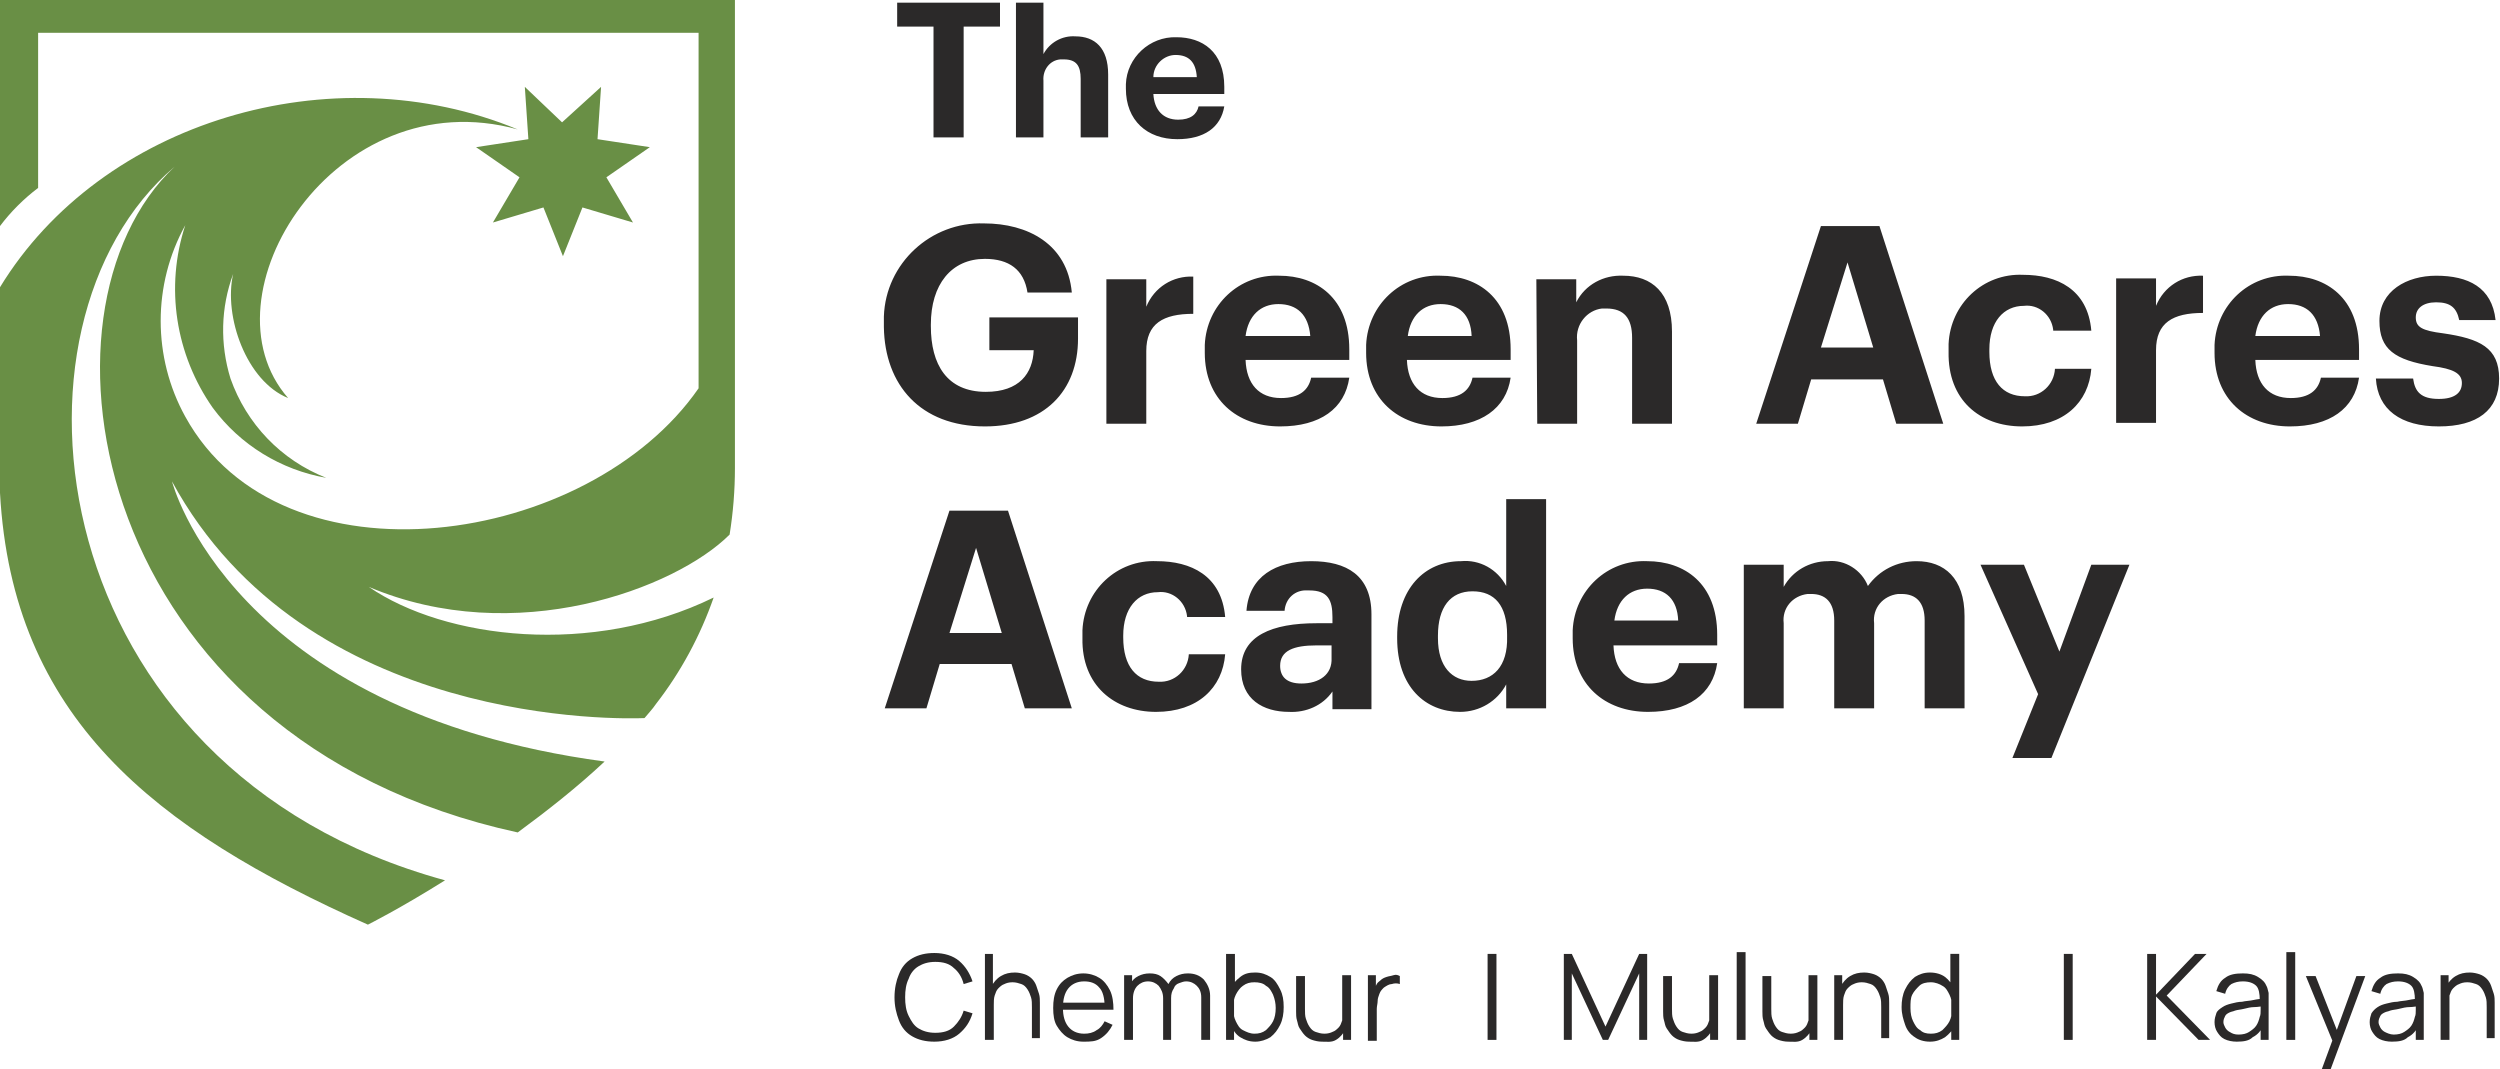 <?xml version="1.0" encoding="UTF-8"?> <svg xmlns="http://www.w3.org/2000/svg" xmlns:xlink="http://www.w3.org/1999/xlink" version="1.1" id="Layer_1" x="0px" y="0px" viewBox="0 0 282 120.6" style="enable-background:new 0 0 282 120.6;" xml:space="preserve"> <style type="text/css"> .st0{clip-path:url(#SVGID_2_);} .st1{fill:#2B2929;} .st2{fill:#698F45;} .st3{enable-background:new ;} </style> <g> <g> <defs> <rect id="SVGID_1_" width="282" height="104.3"></rect> </defs> <clipPath id="SVGID_2_"> <use xlink:href="#SVGID_1_" style="overflow:visible;"></use> </clipPath> <g id="Group_1" class="st0"> <path id="Path_1" class="st1" d="M105.2,15.5h3.5V3h4.1V0.3h-11.6V3h4.1V15.5z M114.6,15.5h3.1V9.1c-0.1-1.2,0.7-2.3,1.9-2.4 c0.1,0,0.2,0,0.4,0c1.4,0,1.9,0.7,1.9,2.2v6.6h3.1V8.4c0-3-1.5-4.3-3.7-4.3c-1.5-0.1-2.9,0.7-3.6,2V0.3h-3.1V15.5z M132.8,15.7 c3,0,4.9-1.3,5.3-3.7h-2.9c-0.2,0.9-0.9,1.5-2.3,1.5c-1.7,0-2.7-1.1-2.8-2.9h8V9.8c0-4-2.5-5.6-5.4-5.6c-3-0.1-5.6,2.3-5.7,5.3 c0,0.2,0,0.3,0,0.5V10C127,13.6,129.4,15.7,132.8,15.7 M130.1,8.7c0-1.4,1.2-2.5,2.5-2.5c1.5,0,2.3,0.8,2.4,2.5H130.1z"></path> <path id="Path_2" class="st1" d="M111.1,48.1c6.7,0,10.5-4,10.5-9.9v-2.4h-10v3.7h5c-0.1,2.6-1.6,4.7-5.4,4.7 c-4.4,0-6.2-3.1-6.2-7.4v-0.2c0-4.5,2.3-7.4,6.1-7.4c2.7,0,4.4,1.2,4.8,3.8h5c-0.5-5.5-5-7.8-9.9-7.8c-6-0.2-11.1,4.5-11.3,10.5 c0,0.3,0,0.6,0,0.9v0.3C99.8,43.4,103.8,48.1,111.1,48.1 M124.8,47.8h4.5v-8.2c0-3.1,1.9-4.2,5.3-4.2v-4.2 c-2.3-0.1-4.4,1.2-5.3,3.4v-3.1h-4.5L124.8,47.8z M144.4,48.1c4.5,0,7.3-2,7.8-5.5h-4.3c-0.3,1.4-1.3,2.3-3.4,2.3 c-2.5,0-3.9-1.6-4-4.3h11.7v-1.2c0-5.8-3.7-8.3-7.9-8.3c-4.5-0.2-8.2,3.3-8.4,7.8c0,0.2,0,0.5,0,0.7v0.2 C135.9,45,139.5,48.1,144.4,48.1 M140.5,37.9c0.3-2.3,1.7-3.6,3.7-3.6c2.1,0,3.4,1.2,3.6,3.6H140.5z M162.6,48.1 c4.4,0,7.3-2,7.8-5.5h-4.3c-0.3,1.4-1.3,2.3-3.4,2.3c-2.5,0-3.9-1.6-4-4.3h11.7v-1.2c0-5.8-3.7-8.3-7.9-8.3 c-4.5-0.2-8.2,3.3-8.4,7.8c0,0.2,0,0.5,0,0.7v0.2C154.1,45,157.7,48.1,162.6,48.1 M158.8,37.9c0.3-2.3,1.7-3.6,3.7-3.6 c2.1,0,3.4,1.2,3.5,3.6H158.8z M173.4,47.8h4.5v-9.4c-0.2-1.8,1.1-3.4,2.8-3.6c0.2,0,0.4,0,0.5,0c2,0,2.9,1.1,2.9,3.3v9.7h4.5 V37.4c0-4.4-2.3-6.3-5.5-6.3c-2.2-0.1-4.3,1-5.3,3v-2.6h-4.5L173.4,47.8z M198.1,47.8h4.7l1.5-5h8.1l1.5,5h5.3L212,25.5h-6.6 L198.1,47.8z M208.4,29.6l2.9,9.6h-5.9L208.4,29.6z M228.1,48.1c4.7,0,7.5-2.7,7.8-6.5h-4.1c-0.1,1.8-1.6,3.2-3.4,3.1 c0,0,0,0,0,0c-2.5,0-4-1.7-4-5v-0.3c0-3.1,1.6-4.9,3.9-4.9c1.6-0.2,3.1,1,3.3,2.7c0,0,0,0.1,0,0.1h4.3c-0.4-4.7-3.9-6.3-7.7-6.3 c-4.5-0.2-8.2,3.3-8.4,7.8c0,0.2,0,0.5,0,0.7v0.2C219.7,45.1,223.3,48.1,228.1,48.1 M238.7,47.7h4.5v-8.2c0-3.1,1.9-4.2,5.3-4.2 v-4.2c-2.3-0.1-4.4,1.2-5.3,3.4v-3.1h-4.5V47.7z M258.3,48.1c4.5,0,7.3-2,7.8-5.5h-4.3c-0.3,1.4-1.3,2.3-3.4,2.3 c-2.5,0-3.9-1.6-4-4.3h11.7v-1.2c0-5.8-3.7-8.3-7.9-8.3c-4.5-0.2-8.2,3.3-8.4,7.8c0,0.2,0,0.5,0,0.7v0.2 C249.8,45,253.4,48.1,258.3,48.1 M254.4,37.9c0.3-2.3,1.7-3.6,3.7-3.6c2.1,0,3.4,1.2,3.6,3.6H254.4z M275.1,48.1 c4.3,0,6.8-1.8,6.8-5.4c0-3.5-2.2-4.5-6.3-5.1c-2.4-0.3-3.1-0.7-3.1-1.8c0-1,0.8-1.7,2.3-1.7c1.6,0,2.3,0.6,2.6,2h4.1 c-0.4-3.7-3.1-5-6.7-5c-3.3,0-6.4,1.7-6.4,5.1c0,3.2,1.7,4.4,6,5.1c2.3,0.3,3.3,0.8,3.3,1.9c0,1.1-0.8,1.8-2.6,1.8 c-2,0-2.7-0.8-2.9-2.3H268C268.2,46.2,270.8,48.1,275.1,48.1"></path> <path id="Path_3" class="st1" d="M99.8,79.9h4.7l1.5-5h8.1l1.5,5h5.3l-7.2-22.3h-6.6L99.8,79.9z M110.1,61.8l2.9,9.6h-5.9 L110.1,61.8z M130.4,80.3c4.7,0,7.5-2.7,7.8-6.5h-4.1c-0.1,1.8-1.6,3.2-3.4,3.1c0,0,0,0,0,0c-2.5,0-4-1.7-4-5v-0.2 c0-3.1,1.6-4.9,3.9-4.9c1.6-0.2,3.1,1,3.3,2.7c0,0,0,0.1,0,0.1h4.3c-0.4-4.7-3.9-6.3-7.7-6.3c-4.5-0.2-8.2,3.3-8.4,7.8 c0,0.2,0,0.5,0,0.7V72C122,77.3,125.7,80.3,130.4,80.3 M145.4,80.3c1.9,0.1,3.8-0.7,4.9-2.3v2h4.4V69.3c0-4.4-2.8-6-6.8-6 c-4,0-7,1.7-7.3,5.6h4.3c0.1-1.4,1.2-2.4,2.6-2.3c0.1,0,0.1,0,0.2,0c2.1,0,2.6,1.1,2.6,3v0.7h-1.8c-5,0-8.5,1.4-8.5,5.2 C140,78.9,142.5,80.3,145.4,80.3 M146.8,77.1c-1.7,0-2.4-0.8-2.4-2c0-1.7,1.5-2.3,4.1-2.3h1.7v1.4 C150.3,76.1,148.8,77.1,146.8,77.1 M164.7,80.3c2.2,0,4.2-1.2,5.2-3.1v2.7h4.5V56.3h-4.5v9.8c-1-1.9-3-3-5.1-2.8 c-4.1,0-7.2,3.1-7.2,8.5V72C157.6,77.5,160.8,80.3,164.7,80.3 M166,76.8c-2.2,0-3.8-1.6-3.8-4.8v-0.3c0-3.2,1.4-5,3.9-5 c2.5,0,3.9,1.6,3.9,4.9v0.2C170.1,75.2,168.4,76.8,166,76.8 M185.9,80.3c4.5,0,7.3-2,7.8-5.5h-4.3c-0.3,1.4-1.3,2.3-3.4,2.3 c-2.5,0-3.9-1.6-4-4.3h11.7v-1.2c0-5.8-3.7-8.3-7.9-8.3c-4.5-0.2-8.2,3.3-8.4,7.8c0,0.2,0,0.5,0,0.7V72 C177.4,77.2,181,80.3,185.9,80.3 M182.1,70c0.3-2.3,1.7-3.6,3.7-3.6c2.1,0,3.4,1.2,3.5,3.6H182.1z M196.7,79.9h4.5v-9.6 c-0.2-1.7,1-3.1,2.7-3.3c0.1,0,0.3,0,0.4,0c1.6,0,2.6,0.9,2.6,3v9.9h4.5v-9.6c-0.2-1.7,1-3.1,2.7-3.3c0.1,0,0.3,0,0.4,0 c1.6,0,2.6,0.9,2.6,3v9.9h4.5V69.5c0-4.3-2.3-6.2-5.4-6.2c-2.2,0-4.2,1-5.5,2.8c-0.7-1.8-2.6-3-4.5-2.8c-2.1,0-4,1.1-5,2.9v-2.5 h-4.5L196.7,79.9z M227,85.5h4.4l8.8-21.8h-4.3l-3.6,9.8l-4-9.8h-4.9l6.5,14.6L227,85.5z"></path> <path id="Path_4" class="st2" d="M78.8,43.8C66.4,61.7,31.8,66.8,20.9,47c-3.7-6.7-3.7-14.9,0-21.6c-2.3,7-1.1,14.6,3.1,20.6 c3.1,4.2,7.7,7,12.8,7.9c-5.1-2-9-6.1-10.8-11.2c-1.2-3.9-1.1-8,0.3-11.8v0l0,0c-1.1,4.8,1.5,12.1,6.2,14 c-10.1-11.5,5.3-36,25.9-30.3C37.4,5.9,11.4,13.7,0,32.4v23.2c1.4,25.3,17.3,37.9,41.5,48.7c0,0,3.6-1.8,8.7-5 C4.5,86.8-1.2,36.5,19.7,18.8C2.4,35,10.1,83.4,58.4,93.9c3.4-2.5,6.7-5.1,9.8-8C26,80.2,19.4,54.3,19.4,54.3 c15.1,27.8,50.9,26.8,53.3,26.7c0.4-0.5,0.9-1,1.3-1.6c2.8-3.6,5-7.7,6.5-12c-13.7,6.7-30.3,4.7-38.9-1.2 c16.5,7,34.6,0.2,40.7-5.9c0.4-2.5,0.6-5,0.6-7.5V0H0v25.5c1.2-1.6,2.7-3.1,4.3-4.3V3.7h74.5V43.8z M63.4,13.8l4.4-4l-0.4,5.9 l5.9,0.9l-4.9,3.4l3,5.1l-5.7-1.7l-2.2,5.5l-2.2-5.5l-5.7,1.7l3-5.1l-4.9-3.4l5.9-0.9l-0.4-5.9L63.4,13.8z"></path> </g> </g> <g class="st3"> <path class="st1" d="M105.4,117.5c-1,0-1.8-0.2-2.5-0.6c-0.7-0.4-1.2-1-1.5-1.8s-0.5-1.6-0.5-2.6c0-1,0.2-1.9,0.5-2.6 c0.3-0.8,0.8-1.4,1.5-1.8c0.7-0.4,1.5-0.6,2.5-0.6c1.1,0,2.1,0.3,2.8,0.9c0.7,0.6,1.2,1.4,1.5,2.3l-1,0.3 c-0.2-0.8-0.6-1.4-1.1-1.8c-0.5-0.5-1.2-0.7-2.1-0.7c-0.8,0-1.4,0.2-1.9,0.5s-0.9,0.8-1.1,1.4c-0.3,0.6-0.4,1.3-0.4,2.1 c0,0.8,0.1,1.5,0.4,2.1c0.3,0.6,0.6,1.1,1.1,1.4s1.1,0.5,1.9,0.5c0.9,0,1.6-0.2,2.1-0.7c0.5-0.5,0.9-1.1,1.1-1.8l1,0.3 c-0.3,1-0.8,1.7-1.5,2.3C107.5,117.2,106.5,117.5,105.4,117.5z"></path> <path class="st1" d="M111.1,117.3v-9.7h0.9v5.5h0.1v4.2H111.1z M116.4,117.3v-3.7c0-0.4,0-0.8-0.1-1.1c-0.1-0.3-0.2-0.6-0.4-0.9 c-0.2-0.3-0.4-0.5-0.7-0.6c-0.3-0.1-0.6-0.2-1-0.2c-0.4,0-0.7,0.1-0.9,0.2c-0.3,0.1-0.5,0.3-0.7,0.5c-0.2,0.2-0.3,0.5-0.4,0.8 c-0.1,0.3-0.1,0.7-0.1,1.1l-0.7-0.2c0-0.7,0.1-1.4,0.4-1.9c0.3-0.5,0.6-0.9,1.1-1.2c0.5-0.3,1-0.4,1.6-0.4c0.4,0,0.8,0.1,1.1,0.2 c0.3,0.1,0.6,0.3,0.8,0.5s0.4,0.5,0.5,0.8s0.2,0.6,0.3,0.9c0.1,0.3,0.1,0.7,0.1,1v4H116.4z"></path> <path class="st1" d="M122.2,117.5c-0.7,0-1.3-0.2-1.8-0.5c-0.5-0.3-0.9-0.8-1.2-1.3s-0.4-1.2-0.4-2c0-0.8,0.1-1.5,0.4-2.1 c0.3-0.6,0.7-1,1.2-1.3c0.5-0.3,1.1-0.5,1.8-0.5c0.7,0,1.3,0.2,1.8,0.5c0.5,0.3,0.9,0.8,1.2,1.4c0.3,0.6,0.4,1.4,0.4,2.2h-1v-0.4 c0-0.9-0.2-1.7-0.6-2.1c-0.4-0.5-1-0.7-1.7-0.7c-0.8,0-1.4,0.3-1.8,0.8c-0.4,0.5-0.6,1.2-0.6,2.2c0,0.9,0.2,1.6,0.6,2.1 c0.4,0.5,1,0.8,1.8,0.8c0.5,0,1-0.1,1.4-0.4c0.4-0.2,0.7-0.6,0.9-1l0.9,0.4c-0.3,0.6-0.7,1.1-1.3,1.5S123,117.5,122.2,117.5z M119.5,113.9v-0.8h5.6v0.8H119.5z"></path> <path class="st1" d="M126.8,117.3V110h0.9v1.8h0.1v5.5H126.8z M131.2,117.3l0-4.7c0-0.6-0.2-1-0.5-1.4c-0.3-0.3-0.7-0.5-1.2-0.5 s-0.9,0.2-1.2,0.5c-0.3,0.3-0.5,0.8-0.5,1.4l-0.6-0.3c0-0.5,0.1-0.9,0.3-1.3c0.2-0.4,0.5-0.7,0.9-0.9c0.4-0.2,0.8-0.3,1.3-0.3 c0.5,0,0.9,0.1,1.2,0.3s0.6,0.5,0.9,0.9c0.2,0.4,0.3,0.8,0.3,1.4l0,4.9H131.2z M135.5,117.3l0-4.8c0-0.6-0.2-1-0.5-1.3 c-0.3-0.3-0.7-0.5-1.2-0.5c-0.3,0-0.5,0.1-0.8,0.2c-0.3,0.1-0.5,0.3-0.6,0.6c-0.2,0.3-0.3,0.6-0.3,1.1l-0.6-0.2 c0-0.5,0.1-1,0.3-1.4c0.2-0.4,0.5-0.7,0.9-0.9c0.4-0.2,0.8-0.3,1.3-0.3c0.7,0,1.3,0.2,1.8,0.7c0.4,0.5,0.7,1.1,0.7,1.8l0,5H135.5z "></path> <path class="st1" d="M138.3,117.3v-9.7h1v4.2h-0.1v5.5H138.3z M141.6,117.5c-0.7,0-1.2-0.2-1.7-0.5c-0.5-0.3-0.8-0.8-1.1-1.4 c-0.2-0.6-0.4-1.2-0.4-2c0-0.7,0.1-1.4,0.4-2c0.2-0.6,0.6-1,1.1-1.4s1-0.5,1.7-0.5c0.7,0,1.2,0.2,1.7,0.5s0.8,0.8,1.1,1.4 c0.3,0.6,0.4,1.2,0.4,2c0,0.7-0.1,1.4-0.4,2s-0.6,1-1.1,1.4C142.8,117.3,142.2,117.5,141.6,117.5z M141.5,116.6 c0.5,0,0.9-0.1,1.3-0.4c0.3-0.3,0.6-0.6,0.8-1c0.2-0.4,0.3-0.9,0.3-1.5c0-0.5-0.1-1-0.3-1.5c-0.2-0.4-0.4-0.8-0.8-1 c-0.3-0.3-0.8-0.4-1.3-0.4c-0.5,0-0.9,0.1-1.3,0.4c-0.3,0.2-0.6,0.6-0.8,1c-0.2,0.4-0.3,0.9-0.3,1.5c0,0.6,0.1,1.1,0.3,1.5 c0.2,0.4,0.4,0.8,0.8,1S141,116.6,141.5,116.6z"></path> <path class="st1" d="M149.1,117.5c-0.4,0-0.8-0.1-1.1-0.2c-0.3-0.1-0.6-0.3-0.8-0.5c-0.2-0.2-0.4-0.5-0.6-0.8s-0.2-0.6-0.3-0.9 c-0.1-0.3-0.1-0.7-0.1-1v-4h1v3.7c0,0.4,0,0.8,0.1,1.1s0.2,0.6,0.4,0.9c0.2,0.3,0.4,0.5,0.7,0.6s0.6,0.2,1,0.2 c0.4,0,0.7-0.1,0.9-0.2c0.3-0.1,0.5-0.3,0.7-0.5c0.2-0.2,0.3-0.5,0.4-0.8c0.1-0.3,0.1-0.7,0.1-1.1l0.7,0.2c0,0.7-0.1,1.4-0.4,1.9 c-0.3,0.5-0.6,0.9-1.1,1.2S149.7,117.5,149.1,117.5z M151.5,117.3v-1.8h-0.1V110h1v7.3H151.5z"></path> <path class="st1" d="M154.3,117.3V110h0.9v1.8l-0.2-0.2c0.1-0.2,0.2-0.4,0.3-0.6c0.1-0.2,0.3-0.3,0.4-0.4c0.2-0.2,0.4-0.3,0.7-0.4 s0.5-0.1,0.8-0.2s0.5,0,0.7,0.1v0.9c-0.3-0.1-0.6-0.1-0.9,0c-0.3,0-0.6,0.2-0.9,0.4c-0.2,0.2-0.4,0.4-0.5,0.7 c-0.1,0.3-0.2,0.5-0.2,0.8c0,0.3-0.1,0.6-0.1,0.9v3.6H154.3z"></path> </g> <g class="st3"> <path class="st1" d="M167.8,117.3v-9.7h1v9.7H167.8z"></path> </g> <g class="st3"> <path class="st1" d="M176.4,117.3v-9.7h0.9l3.8,8.2l3.8-8.2h0.9v9.7h-0.9v-7.5l-3.5,7.5h-0.6l-3.5-7.5v7.5H176.4z"></path> <path class="st1" d="M190.5,117.5c-0.4,0-0.8-0.1-1.1-0.2c-0.3-0.1-0.6-0.3-0.8-0.5c-0.2-0.2-0.4-0.5-0.6-0.8s-0.2-0.6-0.3-0.9 c-0.1-0.3-0.1-0.7-0.1-1v-4h1v3.7c0,0.4,0,0.8,0.1,1.1s0.2,0.6,0.4,0.9c0.2,0.3,0.4,0.5,0.7,0.6s0.6,0.2,1,0.2 c0.4,0,0.7-0.1,0.9-0.2c0.3-0.1,0.5-0.3,0.7-0.5c0.2-0.2,0.3-0.5,0.4-0.8c0.1-0.3,0.1-0.7,0.1-1.1l0.7,0.2c0,0.7-0.1,1.4-0.4,1.9 c-0.3,0.5-0.6,0.9-1.1,1.2S191.1,117.5,190.5,117.5z M192.9,117.3v-1.8h-0.1V110h1v7.3H192.9z"></path> <path class="st1" d="M195.9,117.3v-9.9h1v9.9H195.9z"></path> <path class="st1" d="M201.7,117.5c-0.4,0-0.8-0.1-1.1-0.2c-0.3-0.1-0.6-0.3-0.8-0.5c-0.2-0.2-0.4-0.5-0.6-0.8s-0.2-0.6-0.3-0.9 c-0.1-0.3-0.1-0.7-0.1-1v-4h1v3.7c0,0.4,0,0.8,0.1,1.1s0.2,0.6,0.4,0.9c0.2,0.3,0.4,0.5,0.7,0.6s0.6,0.2,1,0.2 c0.4,0,0.7-0.1,0.9-0.2c0.3-0.1,0.5-0.3,0.7-0.5c0.2-0.2,0.3-0.5,0.4-0.8c0.1-0.3,0.1-0.7,0.1-1.1l0.7,0.2c0,0.7-0.1,1.4-0.4,1.9 c-0.3,0.5-0.6,0.9-1.1,1.2S202.3,117.5,201.7,117.5z M204.1,117.3v-1.8H204V110h1v7.3H204.1z"></path> <path class="st1" d="M206.9,117.3V110h0.9v1.8h0.1v5.5H206.9z M212.2,117.3v-3.7c0-0.4,0-0.8-0.1-1.1c-0.1-0.3-0.2-0.6-0.4-0.9 c-0.2-0.3-0.4-0.5-0.7-0.6c-0.3-0.1-0.6-0.2-1-0.2c-0.4,0-0.7,0.1-0.9,0.2c-0.3,0.1-0.5,0.3-0.7,0.5c-0.2,0.2-0.3,0.5-0.4,0.8 s-0.1,0.7-0.1,1.1l-0.7-0.2c0-0.7,0.1-1.4,0.4-1.9c0.3-0.5,0.6-0.9,1.1-1.2c0.5-0.3,1-0.4,1.6-0.4c0.4,0,0.8,0.1,1.1,0.2 s0.6,0.3,0.8,0.5s0.4,0.5,0.5,0.8s0.2,0.6,0.3,0.9c0.1,0.3,0.1,0.7,0.1,1v4H212.2z"></path> <path class="st1" d="M217.7,117.5c-0.7,0-1.3-0.2-1.7-0.5c-0.5-0.3-0.9-0.8-1.1-1.4s-0.4-1.2-0.4-2c0-0.7,0.1-1.4,0.4-2 c0.3-0.6,0.6-1,1.1-1.4c0.5-0.3,1-0.5,1.7-0.5c0.7,0,1.3,0.2,1.7,0.5s0.8,0.8,1.1,1.4c0.2,0.6,0.4,1.2,0.4,2c0,0.7-0.1,1.4-0.4,2 c-0.2,0.6-0.6,1-1.1,1.4C218.9,117.3,218.4,117.5,217.7,117.5z M217.8,116.6c0.5,0,0.9-0.1,1.3-0.4c0.3-0.3,0.6-0.6,0.8-1 c0.2-0.4,0.3-0.9,0.3-1.5c0-0.6-0.1-1.1-0.3-1.5c-0.2-0.4-0.4-0.8-0.8-1c-0.3-0.2-0.8-0.4-1.3-0.4c-0.5,0-1,0.1-1.3,0.4 c-0.3,0.3-0.6,0.6-0.8,1c-0.2,0.4-0.2,0.9-0.2,1.5c0,0.6,0.1,1.1,0.3,1.5c0.2,0.4,0.4,0.8,0.8,1 C216.9,116.5,217.3,116.6,217.8,116.6z M220.1,117.3v-5.5H220v-4.2h1v9.7H220.1z"></path> </g> <g class="st3"> <path class="st1" d="M232.8,117.3v-9.7h1v9.7H232.8z"></path> </g> <g class="st3"> <path class="st1" d="M242.2,117.3v-9.7h1v4.6l4.4-4.6h1.3l-4.5,4.7l4.9,5H248l-4.8-4.9v4.9H242.2z"></path> <path class="st1" d="M252.3,117.5c-0.5,0-1-0.1-1.4-0.3c-0.4-0.2-0.6-0.5-0.8-0.8c-0.2-0.3-0.3-0.7-0.3-1.1c0-0.4,0.1-0.7,0.2-1 s0.4-0.5,0.7-0.7c0.3-0.2,0.6-0.3,1-0.4c0.4-0.1,0.8-0.2,1.2-0.2c0.4-0.1,0.9-0.1,1.3-0.2s0.8-0.1,1.1-0.2l-0.4,0.2 c0-0.7-0.1-1.3-0.4-1.6c-0.3-0.3-0.8-0.5-1.5-0.5c-0.5,0-0.9,0.1-1.3,0.3c-0.3,0.2-0.6,0.6-0.7,1.1l-1-0.3c0.2-0.7,0.5-1.2,1-1.5 c0.5-0.4,1.2-0.5,2-0.5c0.7,0,1.2,0.1,1.7,0.4c0.5,0.3,0.8,0.6,1,1.1c0.1,0.2,0.1,0.4,0.2,0.7c0,0.3,0,0.5,0,0.8v4.5h-0.9v-1.8 l0.3,0.1c-0.2,0.6-0.6,1.1-1.2,1.4C253.7,117.4,253.1,117.5,252.3,117.5z M252.5,116.7c0.5,0,0.9-0.1,1.2-0.3 c0.3-0.2,0.6-0.4,0.8-0.7s0.3-0.6,0.4-1c0.1-0.2,0.1-0.5,0.1-0.8c0-0.3,0-0.5,0-0.6l0.4,0.2c-0.3,0-0.7,0.1-1.1,0.1 c-0.4,0-0.8,0.1-1.2,0.2c-0.4,0.1-0.7,0.1-1,0.2c-0.2,0.1-0.4,0.1-0.6,0.2s-0.4,0.2-0.5,0.4s-0.2,0.4-0.2,0.7 c0,0.2,0.1,0.4,0.2,0.6c0.1,0.2,0.3,0.4,0.5,0.5C251.8,116.6,252.1,116.7,252.5,116.7z"></path> <path class="st1" d="M257.9,117.3v-9.9h1v9.9H257.9z"></path> <path class="st1" d="M261.9,120.6l1.4-3.8l0,1.1l-3.2-7.8h1.1l2.6,6.6h-0.4l2.4-6.6h1l-3.9,10.5H261.9z"></path> <path class="st1" d="M269.8,117.5c-0.5,0-1-0.1-1.4-0.3c-0.4-0.2-0.6-0.5-0.8-0.8c-0.2-0.3-0.3-0.7-0.3-1.1c0-0.4,0.1-0.7,0.2-1 c0.2-0.3,0.4-0.5,0.7-0.7c0.3-0.2,0.6-0.3,1-0.4c0.4-0.1,0.8-0.2,1.2-0.2c0.4-0.1,0.9-0.1,1.3-0.2s0.8-0.1,1.1-0.2l-0.4,0.2 c0-0.7-0.1-1.3-0.4-1.6c-0.3-0.3-0.8-0.5-1.5-0.5c-0.5,0-0.9,0.1-1.3,0.3c-0.3,0.2-0.6,0.6-0.7,1.1l-1-0.3c0.2-0.7,0.5-1.2,1-1.5 c0.5-0.4,1.2-0.5,2-0.5c0.7,0,1.2,0.1,1.7,0.4c0.5,0.3,0.8,0.6,1,1.1c0.1,0.2,0.1,0.4,0.2,0.7c0,0.3,0,0.5,0,0.8v4.5h-0.9v-1.8 l0.3,0.1c-0.2,0.6-0.6,1.1-1.2,1.4C271.2,117.4,270.6,117.5,269.8,117.5z M270,116.7c0.5,0,0.9-0.1,1.2-0.3 c0.3-0.2,0.6-0.4,0.8-0.7c0.2-0.3,0.3-0.6,0.4-1c0.1-0.2,0.1-0.5,0.1-0.8c0-0.3,0-0.5,0-0.6l0.4,0.2c-0.3,0-0.7,0.1-1.1,0.1 c-0.4,0-0.8,0.1-1.2,0.2c-0.4,0.1-0.7,0.1-1,0.2c-0.2,0.1-0.4,0.1-0.6,0.2s-0.4,0.2-0.5,0.4s-0.2,0.4-0.2,0.7 c0,0.2,0.1,0.4,0.2,0.6c0.1,0.2,0.3,0.4,0.5,0.5S269.6,116.7,270,116.7z"></path> <path class="st1" d="M275.3,117.3V110h0.9v1.8h0.1v5.5H275.3z M280.5,117.3v-3.7c0-0.4,0-0.8-0.1-1.1c-0.1-0.3-0.2-0.6-0.4-0.9 c-0.2-0.3-0.4-0.5-0.7-0.6c-0.3-0.1-0.6-0.2-1-0.2c-0.4,0-0.7,0.1-0.9,0.2c-0.3,0.1-0.5,0.3-0.7,0.5c-0.2,0.2-0.3,0.5-0.4,0.8 s-0.1,0.7-0.1,1.1l-0.7-0.2c0-0.7,0.1-1.4,0.4-1.9c0.3-0.5,0.6-0.9,1.1-1.2c0.5-0.3,1-0.4,1.6-0.4c0.4,0,0.8,0.1,1.1,0.2 s0.6,0.3,0.8,0.5s0.4,0.5,0.5,0.8s0.2,0.6,0.3,0.9c0.1,0.3,0.1,0.7,0.1,1v4H280.5z"></path> </g> </g> </svg> 